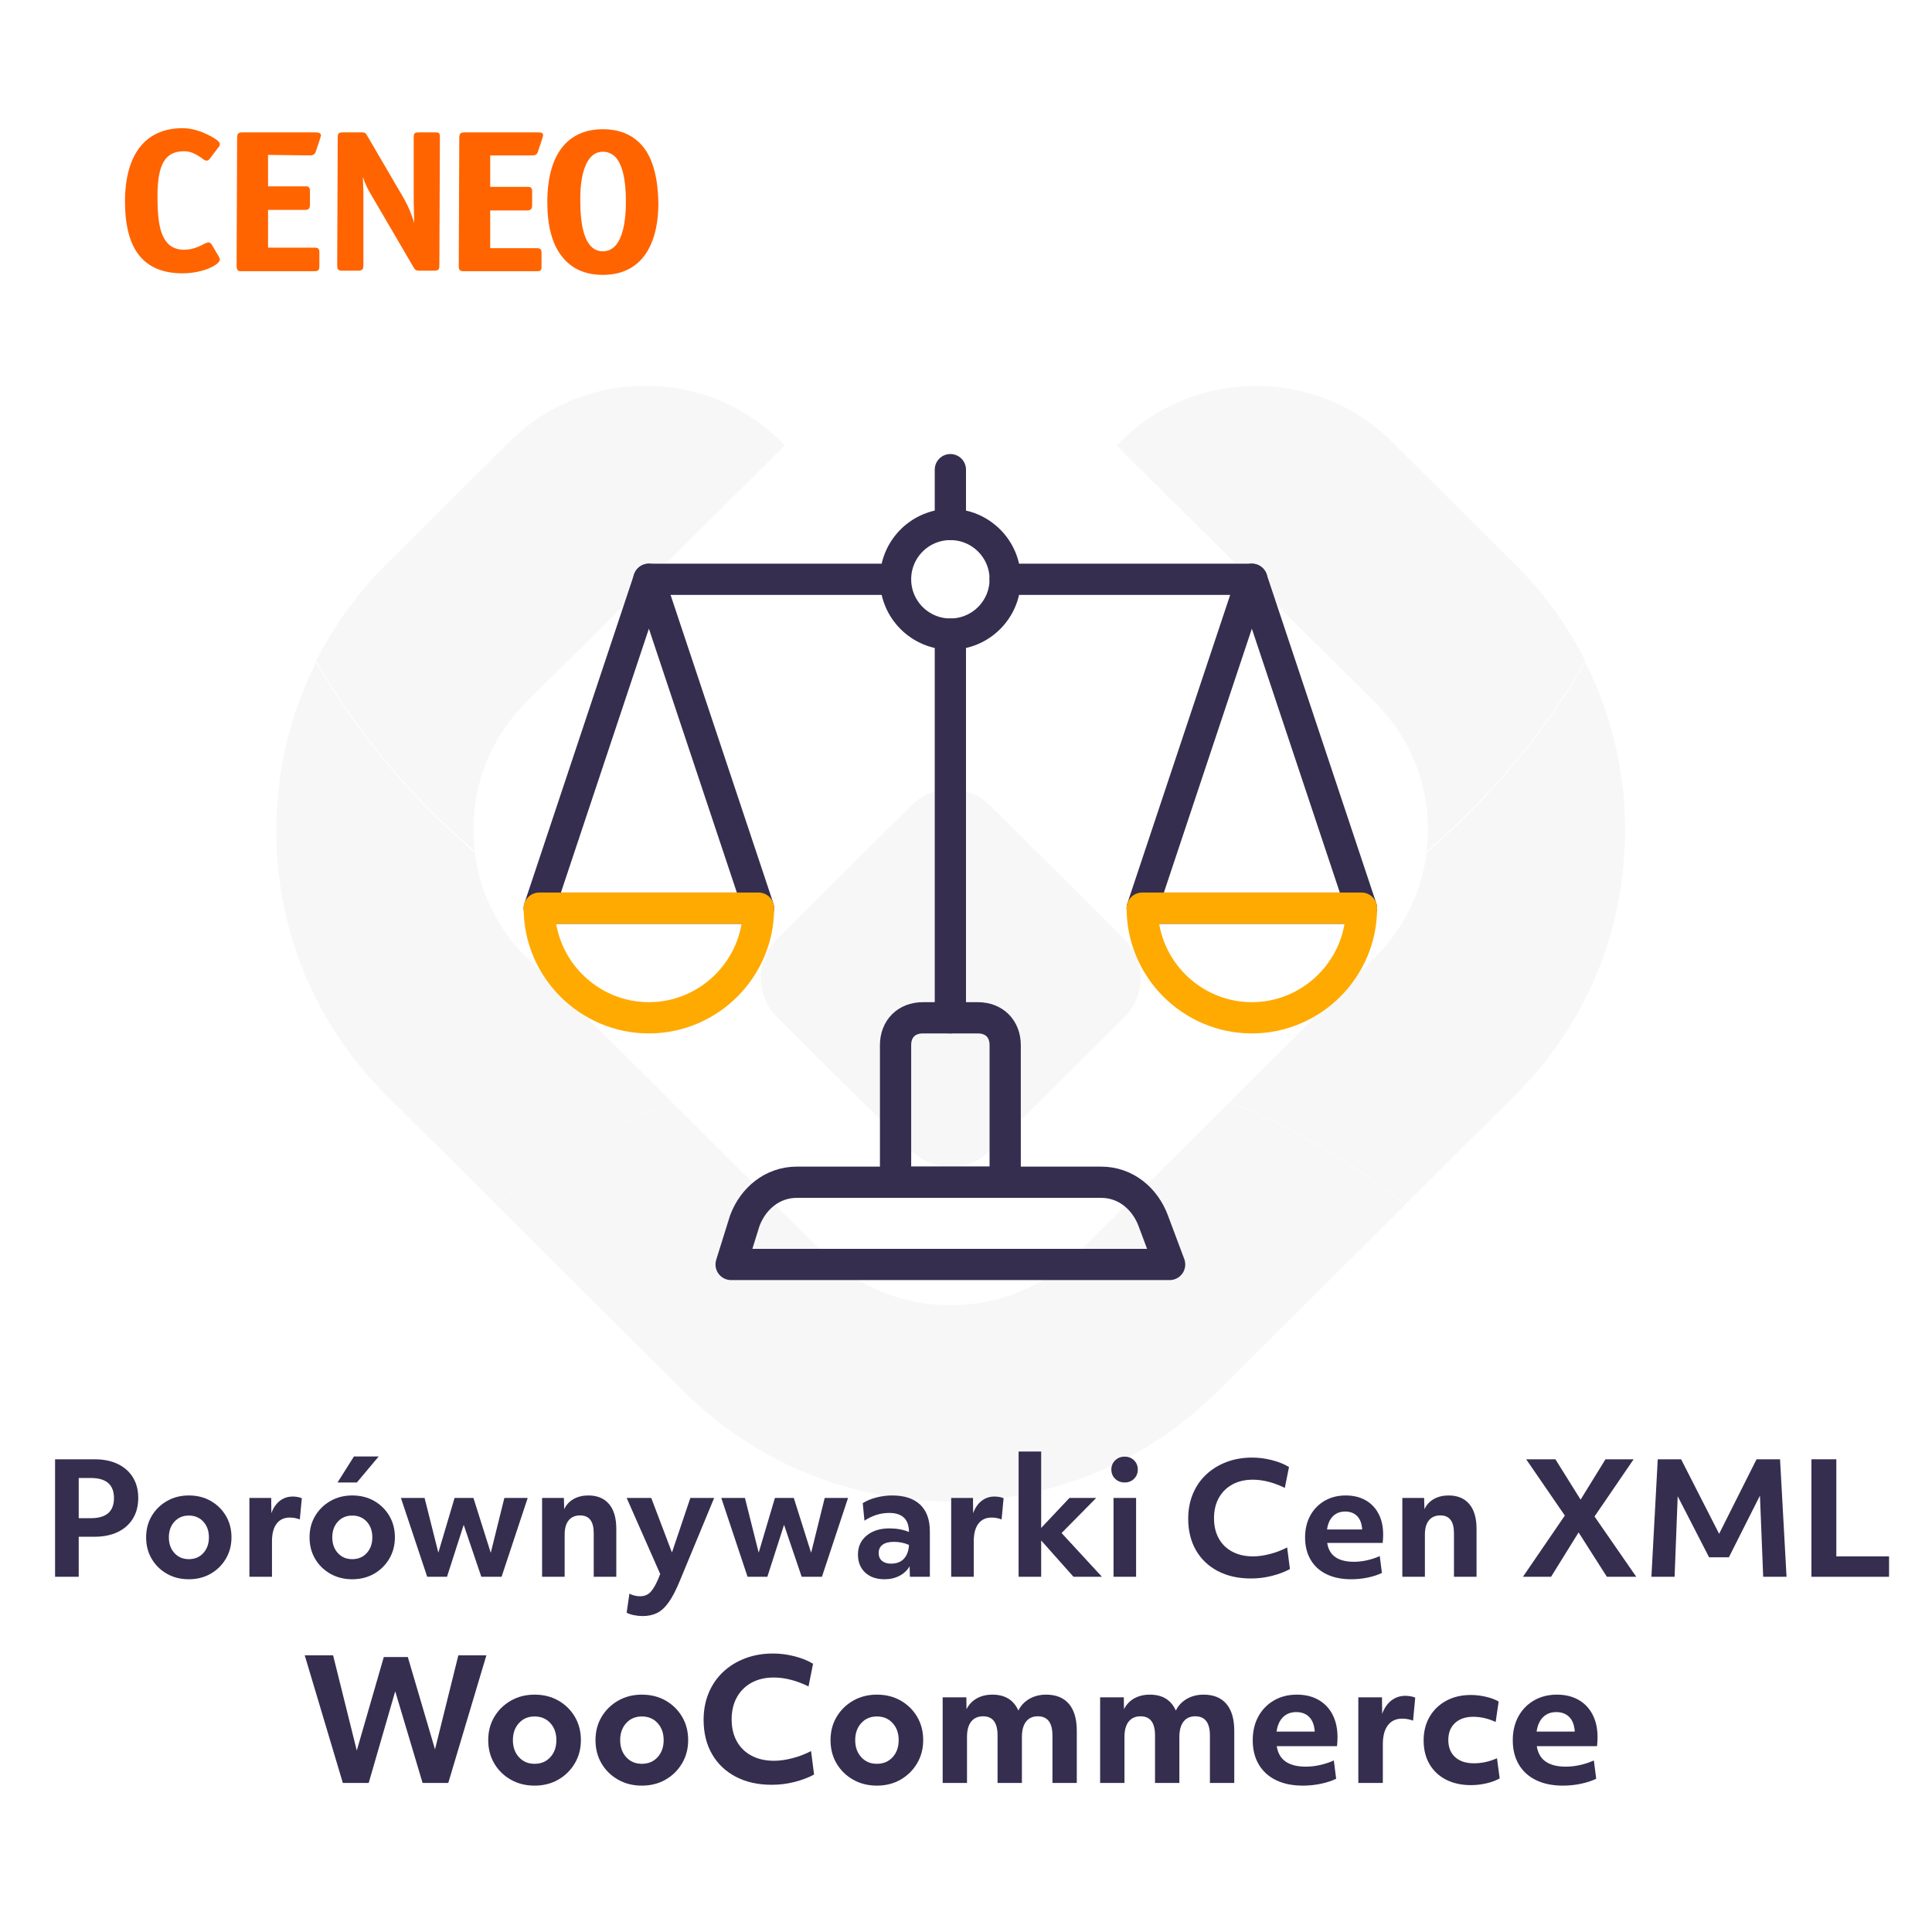 <?xml version="1.0" encoding="UTF-8" standalone="no"?> <svg xmlns="http://www.w3.org/2000/svg" xmlns:xlink="http://www.w3.org/1999/xlink" xmlns:serif="http://www.serif.com/" width="100%" height="100%" viewBox="0 0 500 500" version="1.1" xml:space="preserve" style="fill-rule:evenodd;clip-rule:evenodd;stroke-linecap:round;stroke-linejoin:round;stroke-miterlimit:10;"> <g transform="matrix(1.539,0,0,1.539,22.581,31.924)"> <path d="M-5.413,224.65L1.243,224.65C2.734,224.65 4.029,224.915 5.13,225.443C6.231,225.972 7.08,226.722 7.678,227.692C8.276,228.663 8.575,229.816 8.575,231.15C8.575,232.485 8.276,233.642 7.678,234.621C7.08,235.601 6.231,236.355 5.13,236.883C4.029,237.412 2.725,237.676 1.217,237.676L-1.435,237.676L-1.435,244.41L-5.413,244.41L-5.413,224.65ZM0.593,234.556C3.193,234.556 4.493,233.43 4.493,231.176C4.493,228.923 3.193,227.796 0.593,227.796L-1.435,227.796L-1.435,234.556L0.593,234.556Z" style="fill:rgb(53,46,79);fill-rule:nonzero;"></path> <path d="M17.077,244.826C15.707,244.826 14.481,244.519 13.398,243.903C12.314,243.288 11.461,242.452 10.837,241.394C10.213,240.337 9.901,239.132 9.901,237.78C9.901,236.428 10.217,235.224 10.85,234.166C11.482,233.109 12.34,232.273 13.424,231.657C14.507,231.042 15.725,230.734 17.077,230.734C18.463,230.734 19.694,231.042 20.769,231.657C21.843,232.273 22.693,233.109 23.317,234.166C23.941,235.224 24.253,236.428 24.253,237.78C24.253,239.115 23.936,240.315 23.304,241.381C22.671,242.447 21.817,243.288 20.743,243.903C19.668,244.519 18.446,244.826 17.077,244.826ZM20.457,237.78C20.457,236.706 20.145,235.826 19.521,235.141C18.897,234.457 18.082,234.114 17.077,234.114C16.089,234.114 15.283,234.457 14.659,235.141C14.035,235.826 13.723,236.706 13.723,237.78C13.723,238.855 14.035,239.735 14.659,240.419C15.283,241.104 16.089,241.446 17.077,241.446C18.082,241.446 18.897,241.104 19.521,240.419C20.145,239.735 20.457,238.855 20.457,237.78Z" style="fill:rgb(53,46,79);fill-rule:nonzero;"></path> <path d="M27.268,231.15L30.934,231.15L30.96,233.724C31.272,232.84 31.74,232.151 32.364,231.657C32.988,231.163 33.716,230.916 34.548,230.916C34.825,230.916 35.107,230.942 35.393,230.994C35.679,231.046 35.909,231.116 36.082,231.202L35.744,234.764C35.207,234.556 34.643,234.452 34.054,234.452C33.101,234.452 32.364,234.795 31.844,235.479C31.324,236.164 31.064,237.148 31.064,238.43L31.064,244.41L27.268,244.41L27.268,231.15Z" style="fill:rgb(53,46,79);fill-rule:nonzero;"></path> <path d="M44.558,244.826C43.188,244.826 41.962,244.519 40.879,243.903C39.795,243.288 38.942,242.452 38.318,241.394C37.694,240.337 37.382,239.132 37.382,237.78C37.382,236.428 37.698,235.224 38.331,234.166C38.963,233.109 39.821,232.273 40.905,231.657C41.988,231.042 43.206,230.734 44.558,230.734C45.944,230.734 47.175,231.042 48.25,231.657C49.324,232.273 50.174,233.109 50.798,234.166C51.422,235.224 51.734,236.428 51.734,237.78C51.734,239.115 51.417,240.315 50.785,241.381C50.152,242.447 49.298,243.288 48.224,243.903C47.149,244.519 45.927,244.826 44.558,244.826ZM47.938,237.78C47.938,236.706 47.626,235.826 47.002,235.141C46.378,234.457 45.563,234.114 44.558,234.114C43.57,234.114 42.764,234.457 42.14,235.141C41.516,235.826 41.204,236.706 41.204,237.78C41.204,238.855 41.516,239.735 42.14,240.419C42.764,241.104 43.57,241.446 44.558,241.446C45.563,241.446 46.378,241.104 47.002,240.419C47.626,239.735 47.938,238.855 47.938,237.78ZM44.844,224.182L49.004,224.182L45.338,228.55L42.088,228.55L44.844,224.182Z" style="fill:rgb(53,46,79);fill-rule:nonzero;"></path> <path d="M52.747,231.15L56.725,231.15L59.039,240.354L61.769,231.15L64.941,231.15L67.853,240.38L70.141,231.15L74.067,231.15L69.673,244.41L66.267,244.41L63.303,235.674L60.495,244.41L57.167,244.41L52.747,231.15Z" style="fill:rgb(53,46,79);fill-rule:nonzero;"></path> <path d="M76.485,231.15L80.151,231.15L80.203,233.048C80.55,232.303 81.078,231.731 81.789,231.332C82.5,230.934 83.323,230.734 84.259,230.734C85.767,230.734 86.928,231.215 87.743,232.177C88.558,233.139 88.965,234.53 88.965,236.35L88.965,244.41L85.169,244.41L85.169,237.078C85.169,235.085 84.406,234.088 82.881,234.088C82.049,234.088 81.408,234.366 80.957,234.92C80.506,235.475 80.281,236.264 80.281,237.286L80.281,244.41L76.485,244.41L76.485,231.15Z" style="fill:rgb(53,46,79);fill-rule:nonzero;"></path> <path d="M99.65,245.086C99.009,246.646 98.381,247.855 97.765,248.713C97.15,249.571 96.496,250.169 95.802,250.507C95.109,250.845 94.303,251.014 93.384,251.014C92.899,251.014 92.405,250.962 91.902,250.858C91.4,250.754 91.001,250.616 90.706,250.442L91.174,247.244C91.417,247.383 91.699,247.491 92.019,247.569C92.34,247.647 92.648,247.686 92.942,247.686C93.636,247.686 94.199,247.478 94.632,247.062C95.066,246.646 95.508,245.927 95.958,244.904L96.348,243.942L90.706,231.15L94.84,231.15L98.324,240.328L101.418,231.15L105.422,231.15L99.65,245.086Z" style="fill:rgb(53,46,79);fill-rule:nonzero;"></path> <path d="M106.618,231.15L110.596,231.15L112.91,240.354L115.64,231.15L118.812,231.15L121.724,240.38L124.012,231.15L127.938,231.15L123.544,244.41L120.138,244.41L117.174,235.674L114.366,244.41L111.038,244.41L106.618,231.15Z" style="fill:rgb(53,46,79);fill-rule:nonzero;"></path> <path d="M141.692,244.41L138.338,244.41L138.286,242.642C137.904,243.318 137.341,243.851 136.596,244.241C135.85,244.631 135.01,244.826 134.074,244.826C132.704,244.826 131.617,244.449 130.811,243.695C130.005,242.941 129.602,241.932 129.602,240.666C129.602,239.349 130.087,238.287 131.058,237.481C132.028,236.675 133.311,236.272 134.906,236.272C136.119,236.272 137.211,236.472 138.182,236.87C138.164,234.738 137.055,233.672 134.854,233.672C133.398,233.672 132.011,234.106 130.694,234.972L130.408,232.034C131.014,231.636 131.764,231.319 132.657,231.085C133.549,230.851 134.446,230.734 135.348,230.734C137.41,230.734 138.983,231.25 140.067,232.281C141.15,233.313 141.692,234.808 141.692,236.766L141.692,244.41ZM135.166,242.2C136.102,242.2 136.825,241.923 137.337,241.368C137.848,240.814 138.13,240.042 138.182,239.054C137.419,238.708 136.57,238.534 135.634,238.534C134.819,238.534 134.191,238.695 133.749,239.015C133.307,239.336 133.086,239.8 133.086,240.406C133.086,240.978 133.272,241.42 133.645,241.732C134.017,242.044 134.524,242.2 135.166,242.2Z" style="fill:rgb(53,46,79);fill-rule:nonzero;"></path> <path d="M145.279,231.15L148.945,231.15L148.971,233.724C149.283,232.84 149.751,232.151 150.375,231.657C150.999,231.163 151.727,230.916 152.559,230.916C152.836,230.916 153.118,230.942 153.404,230.994C153.69,231.046 153.92,231.116 154.093,231.202L153.755,234.764C153.218,234.556 152.654,234.452 152.065,234.452C151.112,234.452 150.375,234.795 149.855,235.479C149.335,236.164 149.075,237.148 149.075,238.43L149.075,244.41L145.279,244.41L145.279,231.15Z" style="fill:rgb(53,46,79);fill-rule:nonzero;"></path> <path d="M156.615,223.35L160.411,223.35L160.411,236.194L165.169,231.15L169.667,231.15L163.843,237.052L170.629,244.41L165.845,244.41L160.411,238.3L160.411,244.41L156.615,244.41L156.615,223.35Z" style="fill:rgb(53,46,79);fill-rule:nonzero;"></path> <path d="M172.578,231.15L176.374,231.15L176.374,244.41L172.578,244.41L172.578,231.15ZM172.851,227.926C172.427,227.51 172.214,226.99 172.214,226.366C172.214,225.76 172.427,225.248 172.851,224.832C173.276,224.416 173.809,224.208 174.45,224.208C175.092,224.208 175.62,224.416 176.036,224.832C176.452,225.248 176.66,225.76 176.66,226.366C176.66,226.99 176.452,227.51 176.036,227.926C175.62,228.342 175.092,228.55 174.45,228.55C173.809,228.55 173.276,228.342 172.851,227.926Z" style="fill:rgb(53,46,79);fill-rule:nonzero;"></path> <path d="M186.435,239.938C185.569,238.43 185.135,236.662 185.135,234.634C185.135,233.126 185.395,231.744 185.915,230.487C186.435,229.231 187.176,228.147 188.138,227.237C189.1,226.327 190.24,225.621 191.557,225.118C192.875,224.616 194.322,224.364 195.899,224.364C196.991,224.364 198.096,224.507 199.214,224.793C200.332,225.079 201.29,225.465 202.087,225.95L201.385,229.46C199.496,228.542 197.702,228.082 196.003,228.082C194.686,228.082 193.538,228.351 192.558,228.888C191.579,229.426 190.821,230.18 190.283,231.15C189.746,232.121 189.477,233.256 189.477,234.556C189.477,235.874 189.746,237.013 190.283,237.975C190.821,238.937 191.583,239.678 192.571,240.198C193.559,240.718 194.721,240.978 196.055,240.978C196.922,240.978 197.871,240.844 198.902,240.575C199.934,240.307 200.891,239.938 201.775,239.47L202.243,243.11C201.342,243.596 200.319,243.981 199.175,244.267C198.031,244.553 196.87,244.696 195.691,244.696C193.559,244.696 191.7,244.28 190.114,243.448C188.528,242.616 187.302,241.446 186.435,239.938Z" style="fill:rgb(53,46,79);fill-rule:nonzero;"></path> <path d="M212.565,244.826C210.953,244.826 209.566,244.545 208.405,243.981C207.244,243.418 206.351,242.608 205.727,241.55C205.103,240.493 204.791,239.245 204.791,237.806C204.791,236.402 205.081,235.172 205.662,234.114C206.243,233.057 207.049,232.229 208.08,231.631C209.111,231.033 210.294,230.734 211.629,230.734C212.912,230.734 214.025,231.003 214.97,231.54C215.915,232.078 216.643,232.84 217.154,233.828C217.665,234.816 217.921,235.978 217.921,237.312C217.921,237.746 217.895,238.214 217.843,238.716L208.509,238.716C208.682,239.808 209.15,240.61 209.913,241.121C210.676,241.633 211.707,241.888 213.007,241.888C213.735,241.888 214.48,241.802 215.243,241.628C216.006,241.455 216.708,241.221 217.349,240.926L217.713,243.76C217.037,244.09 216.244,244.35 215.334,244.54C214.424,244.731 213.501,244.826 212.565,244.826ZM211.525,233.438C210.693,233.438 210.013,233.698 209.484,234.218C208.955,234.738 208.622,235.484 208.483,236.454L214.385,236.454C214.385,236.264 214.368,236.09 214.333,235.934C214.212,235.137 213.908,234.522 213.423,234.088C212.938,233.655 212.305,233.438 211.525,233.438Z" style="fill:rgb(53,46,79);fill-rule:nonzero;"></path> <path d="M221.144,231.15L224.81,231.15L224.862,233.048C225.209,232.303 225.738,231.731 226.448,231.332C227.159,230.934 227.982,230.734 228.918,230.734C230.426,230.734 231.588,231.215 232.402,232.177C233.217,233.139 233.624,234.53 233.624,236.35L233.624,244.41L229.828,244.41L229.828,237.078C229.828,235.085 229.066,234.088 227.54,234.088C226.708,234.088 226.067,234.366 225.616,234.92C225.166,235.475 224.94,236.264 224.94,237.286L224.94,244.41L221.144,244.41L221.144,231.15Z" style="fill:rgb(53,46,79);fill-rule:nonzero;"></path> <path d="M248.47,234.114L241.97,224.65L246.884,224.65L251.122,231.436L255.308,224.65L260.04,224.65L253.462,234.27L260.482,244.41L255.542,244.41L250.784,236.948L246.156,244.41L241.424,244.41L248.47,234.114Z" style="fill:rgb(53,46,79);fill-rule:nonzero;"></path> <path d="M264.095,224.65L268.021,224.65L274.417,237.182L280.709,224.65L284.661,224.65L285.753,244.41L281.827,244.41L281.281,230.76L276.055,241.134L272.727,241.134L267.449,230.864L266.929,244.41L263.029,244.41L264.095,224.65Z" style="fill:rgb(53,46,79);fill-rule:nonzero;"></path> <path d="M289.939,224.65L294.125,224.65L294.125,240.978L302.991,240.978L302.991,244.41L289.939,244.41L289.939,224.65Z" style="fill:rgb(53,46,79);fill-rule:nonzero;"></path> </g> <g transform="matrix(1.671,0,0,1.671,-0.692,0.879)"> <path d="M47.611,255.85L52.005,255.85L55.671,270.592L59.857,256.11L63.575,256.11L67.787,270.41L71.401,255.85L75.743,255.85L69.841,275.61L65.863,275.61L61.625,261.414L57.517,275.61L53.513,275.61L47.611,255.85Z" style="fill:rgb(53,46,79);fill-rule:nonzero;"></path> <path d="M83.205,276.026C81.836,276.026 80.61,275.719 79.526,275.103C78.443,274.488 77.589,273.652 76.965,272.594C76.341,271.537 76.029,270.332 76.029,268.98C76.029,267.628 76.346,266.424 76.978,265.366C77.611,264.309 78.469,263.473 79.552,262.857C80.636,262.242 81.853,261.934 83.205,261.934C84.592,261.934 85.823,262.242 86.897,262.857C87.972,263.473 88.821,264.309 89.445,265.366C90.069,266.424 90.381,267.628 90.381,268.98C90.381,270.315 90.065,271.515 89.432,272.581C88.8,273.647 87.946,274.488 86.871,275.103C85.797,275.719 84.575,276.026 83.205,276.026ZM86.585,268.98C86.585,267.906 86.273,267.026 85.649,266.341C85.025,265.657 84.211,265.314 83.205,265.314C82.217,265.314 81.411,265.657 80.787,266.341C80.163,267.026 79.851,267.906 79.851,268.98C79.851,270.055 80.163,270.935 80.787,271.619C81.411,272.304 82.217,272.646 83.205,272.646C84.211,272.646 85.025,272.304 85.649,271.619C86.273,270.935 86.585,270.055 86.585,268.98Z" style="fill:rgb(53,46,79);fill-rule:nonzero;"></path> <path d="M99.819,276.026C98.45,276.026 97.224,275.719 96.14,275.103C95.057,274.488 94.203,273.652 93.579,272.594C92.955,271.537 92.643,270.332 92.643,268.98C92.643,267.628 92.96,266.424 93.592,265.366C94.225,264.309 95.083,263.473 96.166,262.857C97.25,262.242 98.467,261.934 99.819,261.934C101.206,261.934 102.437,262.242 103.511,262.857C104.586,263.473 105.435,264.309 106.059,265.366C106.683,266.424 106.995,267.628 106.995,268.98C106.995,270.315 106.679,271.515 106.046,272.581C105.414,273.647 104.56,274.488 103.485,275.103C102.411,275.719 101.189,276.026 99.819,276.026ZM103.199,268.98C103.199,267.906 102.887,267.026 102.263,266.341C101.639,265.657 100.825,265.314 99.819,265.314C98.831,265.314 98.025,265.657 97.401,266.341C96.777,267.026 96.465,267.906 96.465,268.98C96.465,270.055 96.777,270.935 97.401,271.619C98.025,272.304 98.831,272.646 99.819,272.646C100.825,272.646 101.639,272.304 102.263,271.619C102.887,270.935 103.199,270.055 103.199,268.98Z" style="fill:rgb(53,46,79);fill-rule:nonzero;"></path> <path d="M110.687,271.138C109.821,269.63 109.387,267.862 109.387,265.834C109.387,264.326 109.647,262.944 110.167,261.687C110.687,260.431 111.428,259.347 112.39,258.437C113.352,257.527 114.492,256.821 115.809,256.318C117.127,255.816 118.574,255.564 120.151,255.564C121.243,255.564 122.348,255.707 123.466,255.993C124.584,256.279 125.542,256.665 126.339,257.15L125.637,260.66C123.748,259.742 121.954,259.282 120.255,259.282C118.938,259.282 117.79,259.551 116.81,260.088C115.831,260.626 115.073,261.38 114.535,262.35C113.998,263.321 113.729,264.456 113.729,265.756C113.729,267.074 113.998,268.213 114.535,269.175C115.073,270.137 115.835,270.878 116.823,271.398C117.811,271.918 118.973,272.178 120.307,272.178C121.174,272.178 122.123,272.044 123.154,271.775C124.186,271.507 125.143,271.138 126.027,270.67L126.495,274.31C125.594,274.796 124.571,275.181 123.427,275.467C122.283,275.753 121.122,275.896 119.943,275.896C117.811,275.896 115.952,275.48 114.366,274.648C112.78,273.816 111.554,272.646 110.687,271.138Z" style="fill:rgb(53,46,79);fill-rule:nonzero;"></path> <path d="M136.219,276.026C134.85,276.026 133.624,275.719 132.54,275.103C131.457,274.488 130.603,273.652 129.979,272.594C129.355,271.537 129.043,270.332 129.043,268.98C129.043,267.628 129.36,266.424 129.992,265.366C130.625,264.309 131.483,263.473 132.566,262.857C133.65,262.242 134.867,261.934 136.219,261.934C137.606,261.934 138.837,262.242 139.911,262.857C140.986,263.473 141.835,264.309 142.459,265.366C143.083,266.424 143.395,267.628 143.395,268.98C143.395,270.315 143.079,271.515 142.446,272.581C141.814,273.647 140.96,274.488 139.885,275.103C138.811,275.719 137.589,276.026 136.219,276.026ZM139.599,268.98C139.599,267.906 139.287,267.026 138.663,266.341C138.039,265.657 137.225,265.314 136.219,265.314C135.231,265.314 134.425,265.657 133.801,266.341C133.177,267.026 132.865,267.906 132.865,268.98C132.865,270.055 133.177,270.935 133.801,271.619C134.425,272.304 135.231,272.646 136.219,272.646C137.225,272.646 138.039,272.304 138.663,271.619C139.287,270.935 139.599,270.055 139.599,268.98Z" style="fill:rgb(53,46,79);fill-rule:nonzero;"></path> <path d="M146.411,262.35L150.077,262.35L150.103,264.196C150.467,263.468 150.996,262.909 151.689,262.519C152.383,262.129 153.189,261.934 154.107,261.934C156.066,261.934 157.409,262.758 158.137,264.404C158.501,263.642 159.065,263.039 159.827,262.597C160.59,262.155 161.457,261.934 162.427,261.934C163.97,261.934 165.149,262.411 165.963,263.364C166.778,264.318 167.185,265.713 167.185,267.55L167.185,275.61L163.415,275.61L163.415,268.278C163.415,266.285 162.661,265.288 161.153,265.288C160.356,265.288 159.745,265.566 159.32,266.12C158.896,266.675 158.683,267.464 158.683,268.486L158.683,275.61L154.913,275.61L154.913,268.252C154.913,266.276 154.168,265.288 152.677,265.288C151.88,265.288 151.265,265.561 150.831,266.107C150.398,266.653 150.181,267.438 150.181,268.46L150.181,275.61L146.411,275.61L146.411,262.35Z" style="fill:rgb(53,46,79);fill-rule:nonzero;"></path> <path d="M170.799,262.35L174.465,262.35L174.491,264.196C174.855,263.468 175.384,262.909 176.077,262.519C176.771,262.129 177.577,261.934 178.495,261.934C180.454,261.934 181.797,262.758 182.525,264.404C182.889,263.642 183.453,263.039 184.215,262.597C184.978,262.155 185.845,261.934 186.815,261.934C188.358,261.934 189.537,262.411 190.351,263.364C191.166,264.318 191.573,265.713 191.573,267.55L191.573,275.61L187.803,275.61L187.803,268.278C187.803,266.285 187.049,265.288 185.541,265.288C184.744,265.288 184.133,265.566 183.708,266.12C183.284,266.675 183.071,267.464 183.071,268.486L183.071,275.61L179.301,275.61L179.301,268.252C179.301,266.276 178.556,265.288 177.065,265.288C176.268,265.288 175.653,265.561 175.219,266.107C174.786,266.653 174.569,267.438 174.569,268.46L174.569,275.61L170.799,275.61L170.799,262.35Z" style="fill:rgb(53,46,79);fill-rule:nonzero;"></path> <path d="M202.207,276.026C200.595,276.026 199.209,275.745 198.047,275.181C196.886,274.618 195.993,273.808 195.369,272.75C194.745,271.693 194.433,270.445 194.433,269.006C194.433,267.602 194.724,266.372 195.304,265.314C195.885,264.257 196.691,263.429 197.722,262.831C198.754,262.233 199.937,261.934 201.271,261.934C202.554,261.934 203.668,262.203 204.612,262.74C205.557,263.278 206.285,264.04 206.796,265.028C207.308,266.016 207.563,267.178 207.563,268.512C207.563,268.946 207.537,269.414 207.485,269.916L198.151,269.916C198.325,271.008 198.793,271.81 199.555,272.321C200.318,272.833 201.349,273.088 202.649,273.088C203.377,273.088 204.123,273.002 204.885,272.828C205.648,272.655 206.35,272.421 206.991,272.126L207.355,274.96C206.679,275.29 205.886,275.55 204.976,275.74C204.066,275.931 203.143,276.026 202.207,276.026ZM201.167,264.638C200.335,264.638 199.655,264.898 199.126,265.418C198.598,265.938 198.264,266.684 198.125,267.654L204.027,267.654C204.027,267.464 204.01,267.29 203.975,267.134C203.854,266.337 203.551,265.722 203.065,265.288C202.58,264.855 201.947,264.638 201.167,264.638Z" style="fill:rgb(53,46,79);fill-rule:nonzero;"></path> <path d="M210.787,262.35L214.453,262.35L214.479,264.924C214.791,264.04 215.259,263.351 215.883,262.857C216.507,262.363 217.235,262.116 218.067,262.116C218.345,262.116 218.626,262.142 218.912,262.194C219.198,262.246 219.428,262.316 219.601,262.402L219.263,265.964C218.726,265.756 218.163,265.652 217.573,265.652C216.62,265.652 215.883,265.995 215.363,266.679C214.843,267.364 214.583,268.348 214.583,269.63L214.583,275.61L210.787,275.61L210.787,262.35Z" style="fill:rgb(53,46,79);fill-rule:nonzero;"></path> <path d="M221.824,265.366C222.44,264.309 223.298,263.481 224.398,262.883C225.499,262.285 226.769,261.986 228.207,261.986C228.97,261.986 229.746,262.077 230.534,262.259C231.323,262.441 231.986,262.688 232.523,263L232.055,266.172C230.929,265.635 229.767,265.366 228.571,265.366C227.393,265.366 226.457,265.687 225.763,266.328C225.07,266.97 224.723,267.845 224.723,268.954C224.723,270.081 225.074,270.965 225.776,271.606C226.478,272.248 227.453,272.568 228.701,272.568C229.273,272.568 229.85,272.508 230.43,272.386C231.011,272.265 231.622,272.066 232.263,271.788L232.679,274.908C232.09,275.238 231.401,275.493 230.612,275.675C229.824,275.857 229.031,275.948 228.233,275.948C226.76,275.948 225.473,275.667 224.372,275.103C223.272,274.54 222.418,273.738 221.811,272.698C221.205,271.658 220.901,270.436 220.901,269.032C220.901,267.646 221.209,266.424 221.824,265.366Z" style="fill:rgb(53,46,79);fill-rule:nonzero;"></path> <path d="M242.481,276.026C240.869,276.026 239.483,275.745 238.321,275.181C237.16,274.618 236.267,273.808 235.643,272.75C235.019,271.693 234.707,270.445 234.707,269.006C234.707,267.602 234.998,266.372 235.578,265.314C236.159,264.257 236.965,263.429 237.996,262.831C239.028,262.233 240.211,261.934 241.545,261.934C242.828,261.934 243.942,262.203 244.886,262.74C245.831,263.278 246.559,264.04 247.07,265.028C247.582,266.016 247.837,267.178 247.837,268.512C247.837,268.946 247.811,269.414 247.759,269.916L238.425,269.916C238.599,271.008 239.067,271.81 239.829,272.321C240.592,272.833 241.623,273.088 242.923,273.088C243.651,273.088 244.397,273.002 245.159,272.828C245.922,272.655 246.624,272.421 247.265,272.126L247.629,274.96C246.953,275.29 246.16,275.55 245.25,275.74C244.34,275.931 243.417,276.026 242.481,276.026ZM241.441,264.638C240.609,264.638 239.929,264.898 239.4,265.418C238.872,265.938 238.538,266.684 238.399,267.654L244.301,267.654C244.301,267.464 244.284,267.29 244.249,267.134C244.128,266.337 243.825,265.722 243.339,265.288C242.854,264.855 242.221,264.638 241.441,264.638Z" style="fill:rgb(53,46,79);fill-rule:nonzero;"></path> </g> <g transform="matrix(1.671,0,0,1.671,-0.692,0.879)"> <g opacity="0.04"> <g transform="matrix(1,0,0,1,77.235,102.06)"> <path d="M0,83.94L-16.912,67.125C-27.955,56.158 -34.027,41.573 -34.027,26.043C-34.027,16.84 -31.897,7.979 -27.866,0C-21.4,11.168 -13.045,21.151 -3.271,29.471C-2.523,35.572 0.228,41.232 4.666,45.657L27.194,68.044C17.356,72.079 8.203,77.461 -0.013,83.94L0,83.94Z" style="fill:rgb(53,46,79);fill-rule:nonzero;"></path> </g> <g transform="matrix(1,0,0,1,218.086,102.034)"> <path d="M0,83.966C-8.215,77.474 -17.355,72.092 -27.193,68.058L-4.678,45.67C-0.24,41.246 2.523,35.598 3.259,29.485C13.059,21.153 21.389,11.181 27.854,0C31.886,7.98 34.016,16.854 34.016,26.056C34.016,41.573 27.942,56.171 16.913,67.138L-0.013,83.966L0,83.966Z" style="fill:rgb(53,46,79);fill-rule:nonzero;"></path> </g> <g transform="matrix(1,0,0,1,147.661,170.145)"> <path d="M0,61.855C-15.606,61.855 -30.287,55.817 -41.317,44.85L-70.438,15.895C-62.223,9.403 -53.069,4.033 -43.231,0L-19.727,23.37C-14.465,28.614 -7.467,31.488 -0.013,31.488C7.442,31.488 14.44,28.614 19.714,23.37L43.219,0C53.057,4.033 62.198,9.416 70.413,15.908L41.292,44.85C30.262,55.817 15.594,61.855 -0.025,61.855L0,61.855Z" style="fill:rgb(53,46,79);fill-rule:nonzero;"></path> </g> <g transform="matrix(1,0,0,1,73.749,59.528)"> <path d="M0,68.36C0,69.52 0.076,70.654 0.215,71.776C-9.572,63.457 -17.914,53.485 -24.38,42.304C-21.616,36.808 -17.927,31.741 -13.438,27.278L5.591,8.358C17.432,-3.416 36.702,-3.164 48.214,8.925L8.152,48.733C2.891,53.964 -0.013,60.935 -0.013,68.347L0,68.36Z" style="fill:rgb(53,46,79);fill-rule:nonzero;"></path> </g> <g transform="matrix(1,0,0,1,173.359,118.976)"> <path d="M0,-50.511C11.512,-62.587 30.782,-62.852 42.623,-51.078L61.652,-32.157C66.141,-27.707 69.817,-22.64 72.582,-17.144C66.102,-5.95 57.786,4.008 47.986,12.341C48.138,11.206 48.201,10.084 48.201,8.925C48.201,1.512 45.298,-5.458 40.037,-10.69L0,-50.511Z" style="fill:rgb(53,46,79);fill-rule:nonzero;"></path> </g> <g transform="matrix(1,0,0,1,141.576,150.238)"> <path d="M0,27.454L-8.114,19.387L-20.805,6.781C-23.568,4.033 -24.05,-0.127 -22.275,-3.354C-13.654,0.604 -4.032,2.823 6.098,2.823C16.228,2.823 25.824,0.617 34.445,-3.354C36.221,-0.127 35.738,4.033 32.987,6.781L20.297,19.387L12.171,27.454C8.824,30.808 3.372,30.808 0,27.454" style="fill:rgb(53,46,79);fill-rule:nonzero;"></path> </g> <g transform="matrix(1,0,0,1,147.661,120.891)"> <path d="M0,32.17C-10.13,32.17 -19.739,29.951 -28.373,25.993C-27.993,25.3 -27.486,24.619 -26.902,24.039L-15.467,12.656L-6.098,3.328C-2.738,0 2.713,0 6.073,3.328L26.89,24.039C27.486,24.631 27.98,25.3 28.348,25.993C19.727,29.963 10.117,32.17 0,32.17" style="fill:rgb(53,46,79);fill-rule:nonzero;"></path> </g> </g> </g> <g id="logo-woocommerce.svg"> </g> <g transform="matrix(7.093,0,0,7.093,132.467,114.452)"> <g id="_6588646_and_business_finance_scale_scales_icon.svg" serif:id="6588646_and_business_finance_scale_scales_icon.svg"> <g> <circle cx="16" cy="5" r="2" style="fill:none;stroke:rgb(53,46,79);stroke-width:1.14px;"></circle> <path d="M5,5L14,5" style="fill:none;fill-rule:nonzero;stroke:rgb(53,46,79);stroke-width:1.14px;"></path> <path d="M18,5L27,5" style="fill:none;fill-rule:nonzero;stroke:rgb(53,46,79);stroke-width:1.14px;"></path> <path d="M16,7L16,21" style="fill:none;fill-rule:nonzero;stroke:rgb(53,46,79);stroke-width:1.14px;"></path> <path d="M5,5L1,17L9,17L5,5Z" style="fill:none;fill-rule:nonzero;stroke:rgb(53,46,79);stroke-width:1.14px;"></path> <path d="M27,5L23,17L31,17L27,5Z" style="fill:none;fill-rule:nonzero;stroke:rgb(53,46,79);stroke-width:1.14px;"></path> <path d="M16,1L16,3" style="fill:none;fill-rule:nonzero;stroke:rgb(53,46,79);stroke-width:1.14px;"></path> <path d="M24,30L8,30L8.5,28.4C8.8,27.6 9.5,27 10.4,27L21.5,27C22.4,27 23.1,27.6 23.4,28.4L24,30Z" style="fill:none;fill-rule:nonzero;stroke:rgb(53,46,79);stroke-width:1.14px;"></path> <path d="M18,27L14,27L14,22C14,21.4 14.4,21 15,21L17,21C17.6,21 18,21.4 18,22L18,27Z" style="fill:none;fill-rule:nonzero;stroke:rgb(53,46,79);stroke-width:1.14px;"></path> <path d="M1,17C1,19.2 2.8,21 5,21C7.2,21 9,19.2 9,17L1,17Z" style="fill:none;fill-rule:nonzero;stroke:rgb(255,170,0);stroke-width:1.14px;"></path> <path d="M23,17C23,19.2 24.8,21 27,21C29.2,21 31,19.2 31,17L23,17Z" style="fill:none;fill-rule:nonzero;stroke:rgb(255,170,0);stroke-width:1.14px;"></path> </g> </g> </g> <g transform="matrix(1.356,0,0,1.356,32.214,33.171)"> <g> <path d="M18.2,25.1C18.2,26 15.1,27.7 11.1,27.7C3.7,27.7 0.1,23.2 0.1,14C0.1,5 4,0 11.1,0C12.5,0 14.2,0.4 15.8,1.2C16.9,1.7 18.2,2.5 18.2,3C18.2,3.2 18.2,3.4 17.9,3.7L16.3,5.8C16.2,6 15.9,6.2 15.7,6.2C15.4,6.2 15.1,6 14.6,5.6C13.8,5.1 12.8,4.4 11.4,4.4C7.8,4.4 6.3,6.8 6.3,13C6.3,16.6 6.6,19 7.3,20.5C8.1,22.3 9.4,23.2 11.4,23.2C12.8,23.2 14,22.7 14.8,22.3C15.3,22 15.8,21.8 16.1,21.8C16.4,21.8 16.7,22.3 16.7,22.3L18,24.5C18.1,24.7 18.2,24.9 18.2,25.1Z" style="fill:rgb(255,100,0);fill-rule:nonzero;"></path> </g> <g> <path d="M27.4,5.1L27.4,11.1L34.4,11.1C34.8,11.1 35.1,11.1 35.2,11.3C35.4,11.5 35.4,11.7 35.4,12.1L35.4,14.6C35.4,15.4 35.1,15.6 34.4,15.6L27.4,15.6L27.4,22.8L36.2,22.8C37,22.8 37.2,23 37.2,23.8L37.2,26.3C37.2,27.1 37,27.3 36.2,27.3L22.4,27.3C22,27.3 21.7,27.3 21.6,27.1C21.5,26.9 21.4,26.7 21.4,26.3L21.5,1.8C21.5,1 21.8,0.8 22.5,0.8L36.3,0.8C37,0.8 37.5,0.9 37.5,1.4C37.5,1.6 36.5,4.5 36.5,4.5C36.3,5.2 35.6,5.2 35.4,5.2L27.4,5.1Z" style="fill:rgb(255,100,0);fill-rule:nonzero;"></path> </g> <g> <path d="M60.2,1.7L60.1,26.2C60.1,27 59.9,27.2 59.1,27.2L56.3,27.2C55.7,27.2 55.5,27.1 55.2,26.6L47.6,13.6C46.5,11.8 45.9,10.6 45.5,9.3C45.5,10.2 45.6,11.4 45.6,12.5L45.6,26.2C45.6,27 45.3,27.2 44.6,27.2L41.6,27.2C40.8,27.2 40.6,27 40.6,26.2L40.7,1.7C40.7,0.9 41,0.8 41.7,0.8L45.2,0.8C45.9,0.8 46,0.9 46.3,1.4L53.2,13.2C54.3,15.1 54.9,16.8 55.3,18.1C55.3,17.5 55.2,14.3 55.2,13.8L55.2,1.7C55.2,0.9 55.5,0.8 56.2,0.8L59.3,0.8C60,0.8 60.2,0.9 60.2,1.7Z" style="fill:rgb(255,100,0);fill-rule:nonzero;"></path> </g> <g> <path d="M69.8,5.2L69.8,11.2L76.8,11.2C77.2,11.2 77.5,11.2 77.6,11.4C77.8,11.6 77.8,11.8 77.8,12.2L77.8,14.7C77.8,15.4 77.6,15.7 76.8,15.7L69.8,15.7L69.8,22.9L78.6,22.9C79.4,22.9 79.6,23.1 79.6,23.9L79.6,26.4C79.6,27.2 79.4,27.3 78.6,27.3L64.8,27.3C64,27.3 63.8,27.1 63.8,26.3L63.9,1.8C63.9,1 64.2,0.8 64.9,0.8L78.7,0.8C79.4,0.8 79.9,0.8 79.9,1.4C79.9,1.6 78.9,4.5 78.9,4.5C78.7,5.2 78.1,5.2 77.8,5.2L69.8,5.2Z" style="fill:rgb(255,100,0);fill-rule:nonzero;"></path> </g> <g> <path d="M99.1,3.7C97.3,1.4 94.7,0.2 91.3,0.2C84.5,0.2 80.7,5.1 80.7,14.1C80.7,18.6 81.6,22.1 83.5,24.5C85.3,26.8 87.9,28 91.3,28C98.1,28 101.9,23.1 101.9,14.2C101.8,9.6 100.9,6 99.1,3.7ZM91.3,4.5C92.2,4.5 92.9,4.8 93.6,5.4C95,6.8 95.7,9.7 95.7,14C95.7,18.3 94.9,23.5 91.3,23.5C87.7,23.5 87,18.3 87,14C86.9,9.7 87.8,4.5 91.3,4.5Z" style="fill:rgb(255,100,0);fill-rule:nonzero;"></path> </g> </g> </svg> 